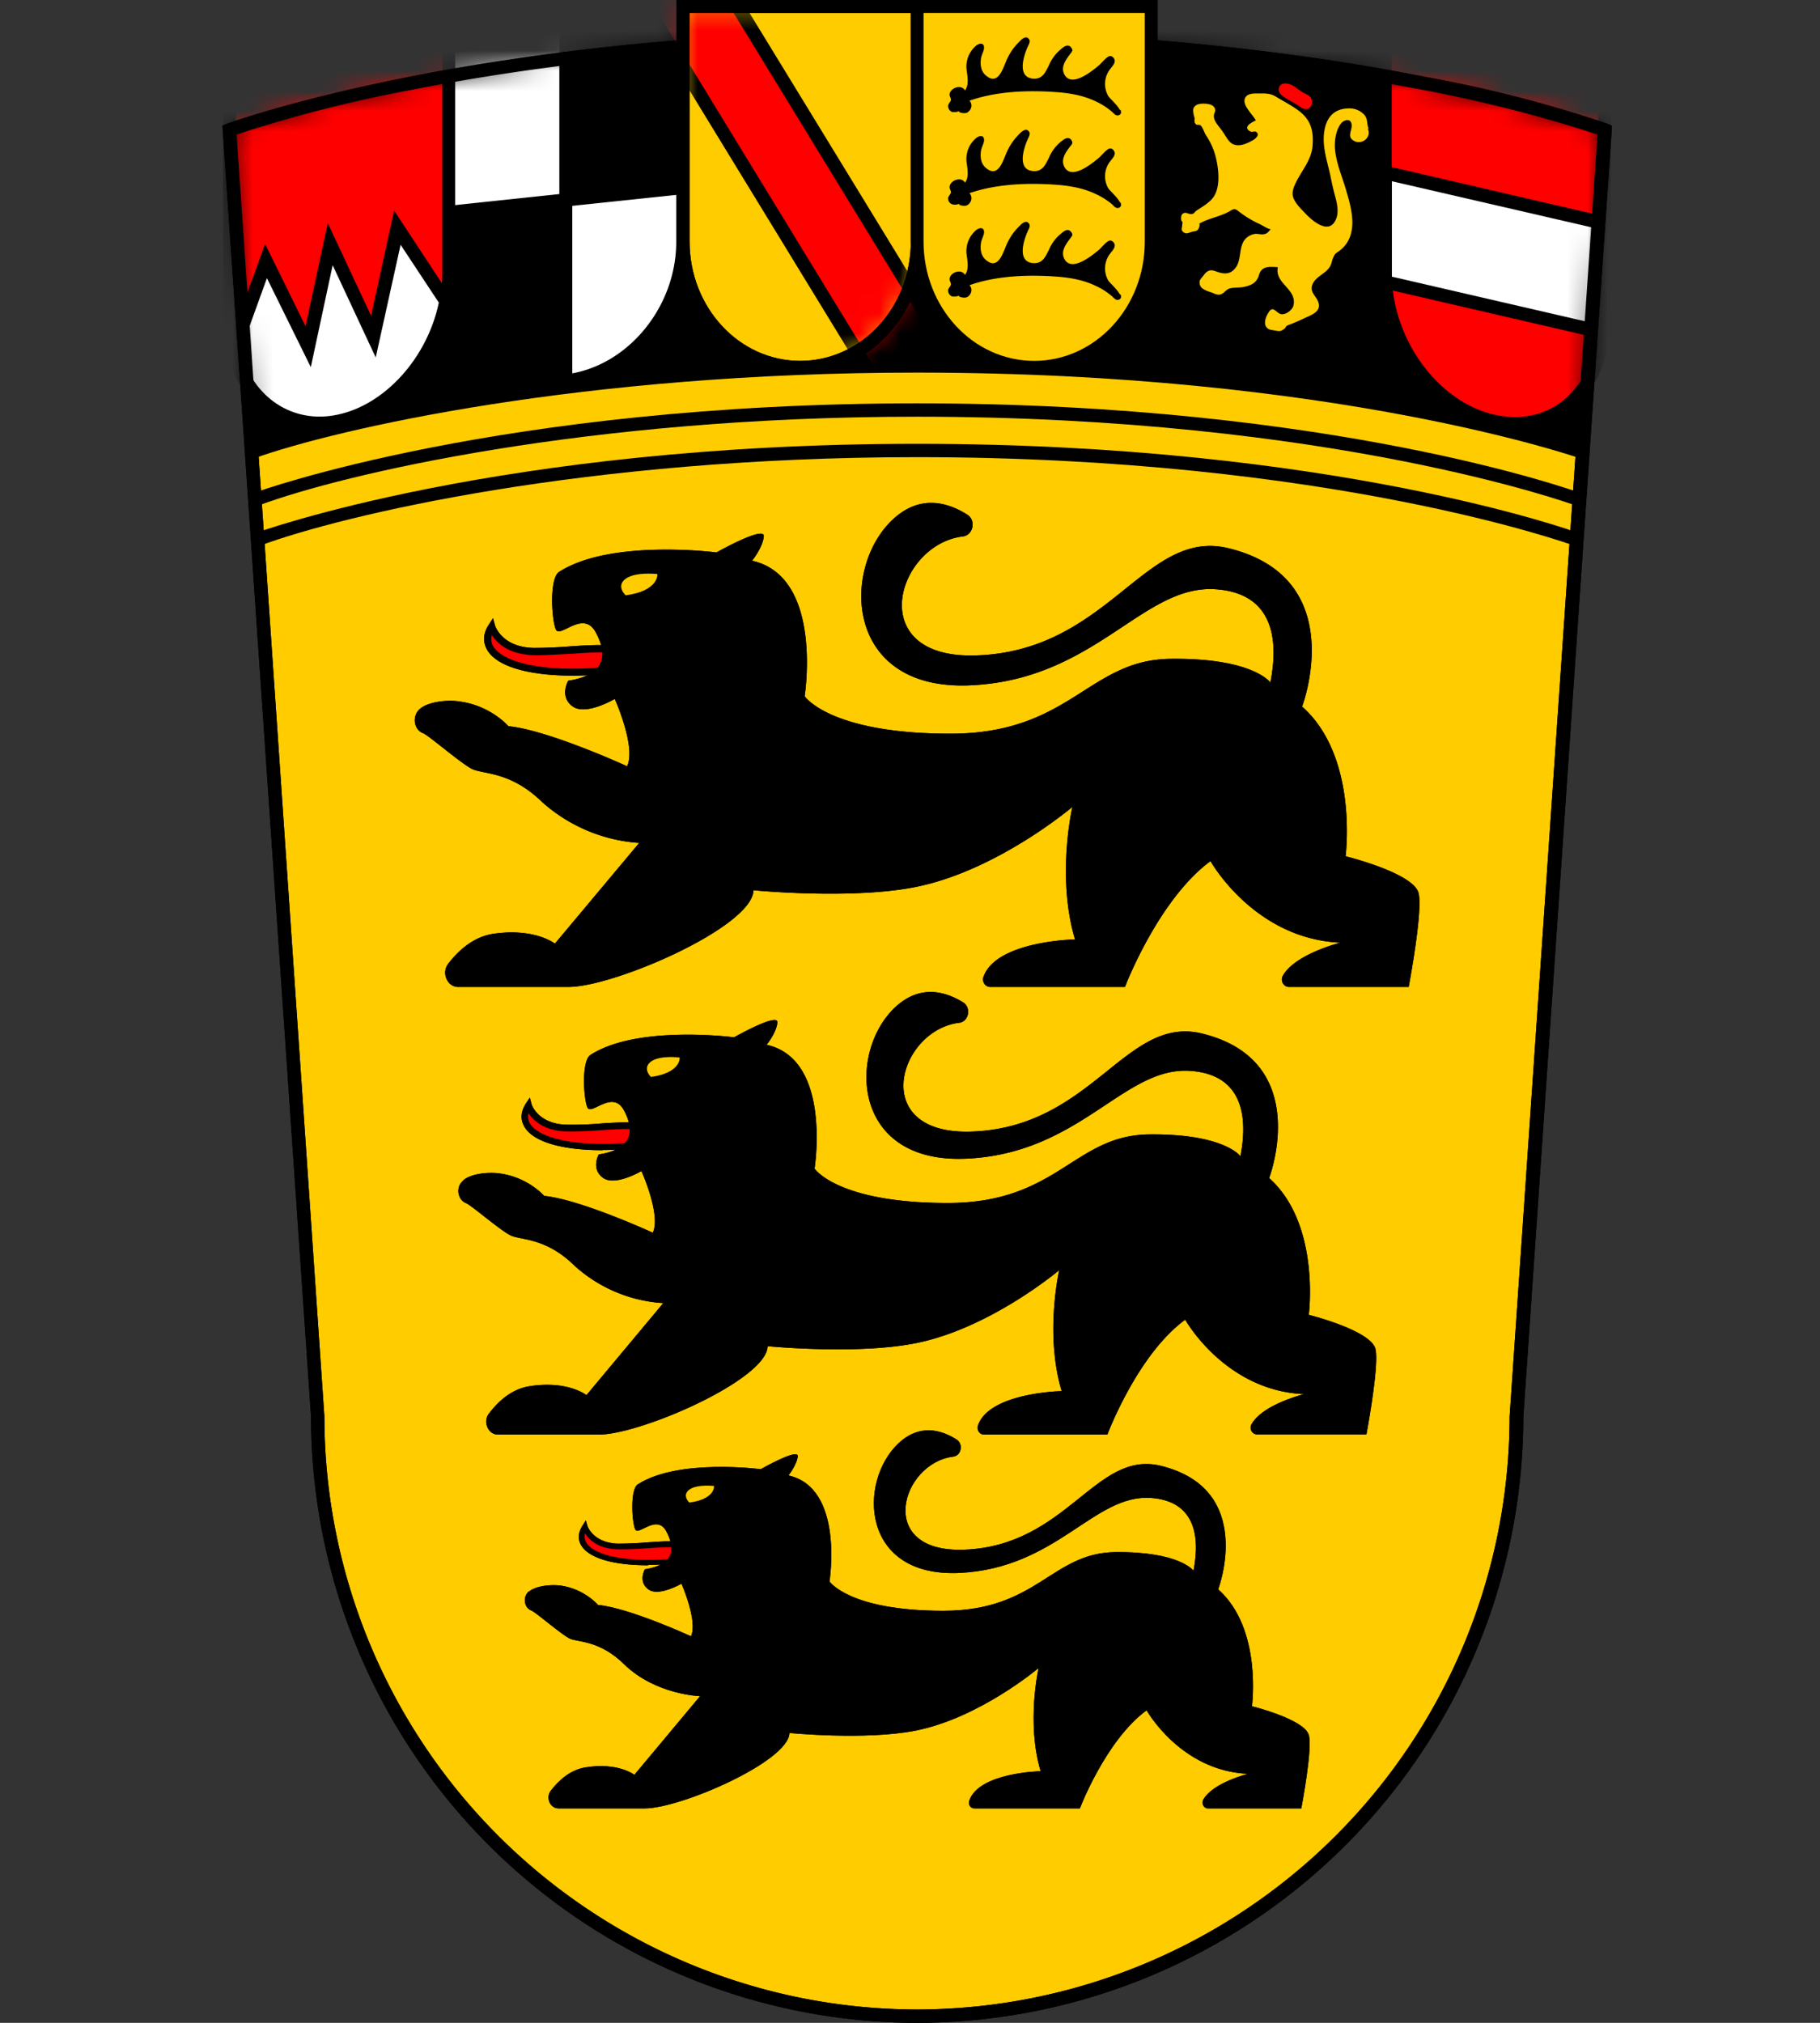 <svg xmlns="http://www.w3.org/2000/svg" width="90" height="100" fill="none" viewBox="0 0 90 100"><rect x="0" y="0" width="90" height="100" fill="#333333" stroke="none"/><path fill="#fc0" d="m11.34 6.43 4.37 63.6a29.64 29.64 0 1 0 59.28 0l4.36-63.6s-12.33-4.58-34-4.58-34 4.58-34 4.58"/><path fill="#000" d="M45.35 100a30 30 0 0 1-29.97-29.97L11 6.21l.24-.1s3.17-1.16 8.93-2.3c5.3-1.05 13.97-2.3 25.19-2.3 11.2 0 19.88 1.25 25.18 2.3a63 63 0 0 1 8.93 2.3l.24.1-.01.24-4.37 63.6A30 30 0 0 1 45.36 100zM11.7 6.66l4.34 63.35a29.34 29.34 0 0 0 29.3 29.33 29.34 29.34 0 0 0 29.31-29.3L79 6.65a69 69 0 0 0-8.61-2.2 130 130 0 0 0-25.04-2.28c-11.16 0-19.78 1.24-25.04 2.28a67 67 0 0 0-8.61 2.2"/><path fill="red" d="M30.66 33.08c-5.04.58-7.25-.68-6.34-2.1 0 0 .35 1.19 2.07 1.23s4.07-.42 4.24.15c.18.58.03.72.03.72"/><path fill="#000" d="M28.33 33.4c-2.17 0-3.72-.44-4.22-1.24q-.37-.61.06-1.28l.21-.32.1.37c.02.04.35 1.06 1.9 1.1q.9 0 1.86-.08c1.4-.09 2.4-.15 2.55.36.2.61.05.82-.01.89l-.04.04h-.06q-1.27.16-2.35.16m-4-2.02a.7.7 0 0 0 .08.6c.45.7 2.32 1.37 6.13.94q.02-.1-.07-.5c-.08-.25-1.36-.16-2.2-.1-.63.03-1.29.08-1.89.07-1.23-.04-1.81-.6-2.06-1z"/><path fill="#000" d="M20.76 35.05c-.4.35-.3 1.03.17 1.2.28.11 1.99 1.6 2.47 1.79.62.24 1.9.14 3.41 1.61a8 8 0 0 0 4.8 2.02l-4.17 4.98s-1-.8-3.09-.48c-.97.16-1.71.85-2.19 1.48-.34.45-.04 1.14.49 1.14h5.46c2.27 0 9.11-2.97 9.15-4.78 0 0 4.77.47 7.96-.15 4.07-.79 7.81-3.97 7.81-3.97s-.8 3.44.13 6.55c0 0-3.91.07-4.53 1.86-.08.24.1.49.33.49h6.67s1.64-4.31 4.23-6.22c0 0 2.15 3.85 6.43 4.03 0 0-2.23.55-2.85 1.63-.14.25.03.56.3.56h5.92s.75-3.95.47-4.7c-.37-.97-3.59-1.76-3.59-1.76s.65-4.92-2.15-7.4c0 0 2.42-6.36-3.65-7.83-4.13-1-5.9 5.08-12.45 5.3-5.62.2-3.97-5.48-.68-5.88.52-.06.67-.8.22-1.08-1-.63-2.37-1-3.7.26-2.54 2.4-2.37 8.45 3.84 8.18s8.54-5 12.15-4.75c2.72.19 3.16 2.29 2.7 4.61 0 0-.85-1.22-4.93-1.17-4.08.04-4.94 3.7-10.9 3.7s-7.2-1.85-7.2-1.85.94-5.92-2.6-6.7c0 0 .54-.67.58-1.21s-2.34.8-2.34.8-5.22-.68-7.78.96c-.5.32-.37 2.4-.16 2.85s1.36-1 1.97.14c.62 1.13.45 2.12-1.36 2.39 0 0-.45.77.2 1.26.66.5 2.1-.36 2.1-.36s1.07 2.38.61 3.33c0 0-3.9-1.79-5.87-1.98 0 0-.86-1.01-2.4-1.22-.62-.1-1.56.01-1.97.36z"/><path fill="#fc0" d="M30.94 29.43c1.65-.22 1.57-1.05 1.57-1.05s-1.07-.13-1.57.23c-.5.37 0 .82 0 .82"/><path fill="red" d="M31.93 56.56c-4.6.54-6.62-.61-5.79-1.91 0 0 .32 1.08 1.9 1.12s3.7-.38 3.86.15c.17.52.03.65.03.65"/><path fill="#000" d="M29.8 56.86c-1.98 0-3.4-.4-3.85-1.13q-.34-.55.05-1.17l.2-.3.09.34s.31.97 1.74 1a17 17 0 0 0 1.69-.06c1.27-.08 2.19-.15 2.34.32.17.56.05.75-.02.82l-.04.03h-.05q-1.17.14-2.15.14zm-3.66-1.84q-.08.3.08.54c.4.64 2.1 1.25 5.6.87q.02-.09-.07-.46c-.06-.23-1.24-.15-2-.1q-.89.07-1.73.06c-1.12-.02-1.66-.55-1.89-.91z"/><path fill="#000" d="M22.89 58.38c-.36.3-.27.93.16 1.1.26.1 1.81 1.45 2.26 1.62.55.21 1.73.12 3.11 1.48a7.2 7.2 0 0 0 4.38 1.84L29 68.97s-.92-.74-2.82-.44c-.9.14-1.56.77-2 1.35-.32.4-.04 1.04.44 1.04h4.99c2.08 0 8.32-2.72 8.35-4.37 0 0 4.36.43 7.28-.14 3.71-.72 7.14-3.62 7.14-3.62s-.73 3.14.12 5.98c0 0-3.58.07-4.14 1.7-.07.22.08.45.3.45h6.1s1.48-3.95 3.85-5.68c0 0 1.96 3.51 5.88 3.68 0 0-2.05.5-2.6 1.49-.13.22.03.5.27.5h5.41s.68-3.6.43-4.28c-.34-.9-3.28-1.63-3.28-1.63s.59-4.49-1.96-6.76c0 0 2.21-5.8-3.33-7.15-3.78-.91-5.4 4.64-11.38 4.85-5.14.18-3.63-5.02-.61-5.38.46-.06.6-.73.2-1-.92-.57-2.17-.9-3.39.25-2.32 2.2-2.16 7.71 3.51 7.47s7.81-4.57 11.1-4.34c2.49.17 2.89 2.1 2.48 4.22 0 0-.79-1.12-4.51-1.08-3.73.04-4.51 3.39-9.97 3.39-5.45 0-6.58-1.7-6.58-1.7s.87-5.41-2.37-6.12c0 0 .5-.62.53-1.11s-2.14.74-2.14.74-4.77-.63-7.1.87c-.46.29-.34 2.2-.15 2.6.19.41 1.24-.9 1.8.13s.41 1.94-1.24 2.19c0 0-.4.7.2 1.15s1.91-.33 1.91-.33.98 2.18.56 3.05c0 0-3.56-1.64-5.37-1.82 0 0-.79-.92-2.2-1.11-.57-.08-1.43.01-1.8.34z"/><path fill="#fc0" d="M32.19 53.24c1.5-.21 1.42-.96 1.42-.96s-.97-.13-1.42.2c-.45.34 0 .76 0 .76"/><path fill="red" d="M33.87 77.13c-3.94.46-5.66-.52-4.95-1.64 0 0 .27.93 1.61.96 1.35.04 3.18-.32 3.32.13s.02.55.02.55"/><path fill="#000" d="M32.05 77.38c-1.7 0-2.9-.34-3.3-.97q-.28-.46.06-1l.16-.25.08.28s.27.83 1.5.87q.69 0 1.44-.06c1.09-.08 1.87-.12 2 .27.14.47.03.65-.02.7l-.04.03h-.05q-.98.11-1.83.11zm-3.12-1.57a.6.6 0 0 0 .07.46c.34.55 1.8 1.07 4.78.74q.03-.07-.05-.4c-.06-.18-1.06-.12-1.72-.07q-.75.06-1.46.05c-.96-.02-1.42-.47-1.61-.78z"/><path fill="#000" d="M26.14 78.68c-.3.27-.23.8.14.94.22.08 1.55 1.25 1.93 1.4.47.17 1.48.1 2.66 1.26 1.56 1.51 3.75 1.57 3.75 1.57l-3.25 3.89s-.8-.63-2.41-.37c-.77.12-1.34.66-1.72 1.15-.27.35-.04.88.38.88h4.26c1.78 0 7.12-2.32 7.16-3.73 0 0 3.72.37 6.21-.11 3.18-.62 6.11-3.1 6.11-3.1s-.62 2.69.1 5.1c0 0-3.06.06-3.53 1.46-.07.19.07.38.25.38h5.22s1.28-3.37 3.3-4.85c0 0 1.68 3 5.02 3.14 0 0-1.74.43-2.22 1.28-.1.19.03.43.23.43h4.62s.59-3.08.36-3.66c-.28-.77-2.8-1.39-2.8-1.39s.52-3.84-1.67-5.78c0 0 1.89-4.96-2.85-6.11-3.23-.78-4.62 3.97-9.73 4.15-4.4.15-3.1-4.29-.52-4.6.4-.05.51-.63.16-.85-.78-.49-1.84-.78-2.88.2-1.99 1.89-1.86 6.61 3 6.4 4.85-.22 6.67-3.9 9.49-3.71 2.12.15 2.46 1.79 2.11 3.6 0 0-.67-.95-3.85-.92s-3.86 2.9-8.52 2.9-5.63-1.45-5.63-1.45.74-4.63-2.03-5.24c0 0 .42-.53.46-.95.03-.42-1.83.64-1.83.64s-4.08-.54-6.08.75c-.39.24-.29 1.87-.13 2.22s1.06-.78 1.54.1c.48.9.35 1.66-1.06 1.88 0 0-.35.6.17.99.51.38 1.64-.28 1.64-.28s.82 1.86.47 2.6c0 0-3.04-1.4-4.6-1.55 0 0-.66-.79-1.86-.96-.5-.06-1.22.02-1.55.3z"/><path fill="#fc0" d="M34.09 74.28c1.29-.17 1.22-.82 1.22-.82s-.84-.1-1.22.18c-.39.29 0 .64 0 .64"/><path fill="#000" d="m11.34 6.43 1.1 15.92s11.94-4.27 32.9-4.27 32.9 4.27 32.9 4.27l1.1-15.92S67 1.85 45.33 1.85c-21.68 0-34.01 4.58-34.01 4.58z"/><path fill="#000" d="M77.86 24.97c-.12-.04-12.03-4.37-32.51-4.37-16.4 0-28.44 2.86-32.51 4.37l-.23-.62c.11-.04 12.13-4.41 32.74-4.41s32.62 4.37 32.74 4.41z"/><path fill="#000" d="M78.14 22.66c-.13-.04-12.14-4.24-32.8-4.24-16.53 0-28.67 2.77-32.78 4.24l-.22-.62c.12-.04 12.23-4.28 33-4.28 20.78 0 32.9 4.24 33.02 4.28z"/><path fill="#000" d="M77.83 26.97c-.12-.04-12.03-4.37-32.48-4.37-16.38 0-28.4 2.86-32.48 4.37l-.23-.62c.12-.04 12.12-4.41 32.7-4.41 20.6 0 32.6 4.36 32.72 4.41z"/><path fill="red" d="M30.66 33.08c-5.04.58-7.25-.68-6.34-2.1 0 0 .35 1.19 2.07 1.23s4.07-.42 4.24.15c.18.58.03.72.03.72"/><path fill="#000" d="M28.33 33.4c-2.17 0-3.72-.44-4.22-1.24q-.37-.61.06-1.28l.21-.32.1.37c.02.04.35 1.06 1.9 1.1q.9 0 1.86-.08c1.4-.09 2.4-.15 2.55.36.2.61.05.82-.01.89l-.04.04h-.06q-1.27.16-2.35.16m-4-2.02a.7.7 0 0 0 .08.6c.45.7 2.32 1.37 6.13.94q.02-.1-.07-.5c-.08-.25-1.36-.16-2.2-.1-.63.03-1.29.08-1.89.07-1.23-.04-1.81-.6-2.06-1z"/><path fill="#000" d="M20.76 35.05c-.4.35-.3 1.03.17 1.2.28.11 1.99 1.6 2.47 1.79.62.24 1.9.14 3.41 1.61a8 8 0 0 0 4.8 2.02l-4.17 4.98s-1-.8-3.09-.48c-.97.16-1.71.85-2.19 1.48-.34.45-.04 1.14.49 1.14h5.46c2.27 0 9.11-2.97 9.15-4.78 0 0 4.77.47 7.96-.15 4.07-.79 7.81-3.97 7.81-3.97s-.8 3.44.13 6.55c0 0-3.91.07-4.53 1.86-.08.24.1.49.33.49h6.67s1.64-4.31 4.23-6.22c0 0 2.15 3.85 6.43 4.03 0 0-2.23.55-2.85 1.63-.14.25.03.56.3.56h5.92s.75-3.95.47-4.7c-.37-.97-3.59-1.76-3.59-1.76s.65-4.92-2.15-7.4c0 0 2.42-6.36-3.65-7.83-4.13-1-5.9 5.08-12.45 5.3-5.62.2-3.97-5.48-.68-5.88.52-.06.67-.8.22-1.08-1-.63-2.37-1-3.7.26-2.54 2.4-2.37 8.45 3.84 8.18s8.54-5 12.15-4.75c2.72.19 3.16 2.29 2.7 4.61 0 0-.85-1.22-4.93-1.17-4.08.04-4.94 3.7-10.9 3.7s-7.2-1.85-7.2-1.85.94-5.92-2.6-6.7c0 0 .54-.67.58-1.21s-2.34.8-2.34.8-5.22-.68-7.78.96c-.5.32-.37 2.4-.16 2.85s1.36-1 1.97.14c.62 1.13.45 2.12-1.36 2.39 0 0-.45.77.2 1.26.66.5 2.1-.36 2.1-.36s1.07 2.38.61 3.33c0 0-3.9-1.79-5.87-1.98 0 0-.86-1.01-2.4-1.22-.62-.1-1.56.01-1.97.36z"/><path fill="#fc0" d="M30.94 29.43c1.65-.22 1.57-1.05 1.57-1.05s-1.07-.13-1.57.23c-.5.37 0 .82 0 .82"/><path fill="red" d="M31.93 56.56c-4.6.54-6.62-.61-5.79-1.91 0 0 .32 1.08 1.9 1.12s3.7-.38 3.86.15c.17.52.03.65.03.65"/><path fill="#000" d="M29.8 56.86c-1.98 0-3.4-.4-3.85-1.13q-.34-.55.05-1.17l.2-.3.09.34s.31.97 1.74 1a17 17 0 0 0 1.69-.06c1.27-.08 2.19-.15 2.34.32.17.56.05.75-.02.82l-.04.03h-.05q-1.17.14-2.15.14zm-3.66-1.84q-.08.3.08.54c.4.64 2.1 1.25 5.6.87q.02-.09-.07-.46c-.06-.23-1.24-.15-2-.1q-.89.07-1.73.06c-1.12-.02-1.66-.55-1.89-.91z"/><path fill="#000" d="M22.89 58.38c-.36.3-.27.93.16 1.1.26.1 1.81 1.45 2.26 1.62.55.21 1.73.12 3.11 1.48a7.2 7.2 0 0 0 4.38 1.84L29 68.97s-.92-.74-2.82-.44c-.9.14-1.56.77-2 1.35-.32.4-.04 1.04.44 1.04h4.99c2.08 0 8.32-2.72 8.35-4.37 0 0 4.36.43 7.28-.14 3.71-.72 7.14-3.62 7.14-3.62s-.73 3.14.12 5.98c0 0-3.58.07-4.14 1.7-.07.22.08.45.3.45h6.1s1.48-3.95 3.85-5.68c0 0 1.96 3.51 5.88 3.68 0 0-2.05.5-2.6 1.49-.13.22.03.5.27.5h5.41s.68-3.6.43-4.28c-.34-.9-3.28-1.63-3.28-1.63s.59-4.49-1.96-6.76c0 0 2.21-5.8-3.33-7.15-3.78-.91-5.4 4.64-11.38 4.85-5.14.18-3.63-5.02-.61-5.38.46-.06.6-.73.2-1-.92-.57-2.17-.9-3.39.25-2.32 2.2-2.16 7.71 3.51 7.47s7.81-4.57 11.1-4.34c2.49.17 2.89 2.1 2.48 4.22 0 0-.79-1.12-4.51-1.08-3.73.04-4.51 3.39-9.97 3.39-5.45 0-6.58-1.7-6.58-1.7s.87-5.41-2.37-6.12c0 0 .5-.62.53-1.11s-2.14.74-2.14.74-4.77-.63-7.1.87c-.46.29-.34 2.2-.15 2.6.19.41 1.24-.9 1.8.13s.41 1.94-1.24 2.19c0 0-.4.7.2 1.15s1.91-.33 1.91-.33.98 2.18.56 3.05c0 0-3.56-1.64-5.37-1.82 0 0-.79-.92-2.2-1.11-.57-.08-1.43.01-1.8.34z"/><path fill="#fc0" d="M32.19 53.24c1.5-.21 1.42-.96 1.42-.96s-.97-.13-1.42.2c-.45.34 0 .76 0 .76"/><path fill="red" d="M33.87 77.13c-3.94.46-5.66-.52-4.95-1.64 0 0 .27.93 1.61.96 1.35.04 3.18-.32 3.32.13s.02.55.02.55"/><path fill="#000" d="M32.05 77.38c-1.7 0-2.9-.34-3.3-.97q-.28-.46.06-1l.16-.25.08.28s.27.83 1.5.87q.69 0 1.44-.06c1.09-.08 1.87-.12 2 .27.14.47.03.65-.02.7l-.04.03h-.05q-.98.11-1.83.11zm-3.12-1.57a.6.6 0 0 0 .07.46c.34.55 1.8 1.07 4.78.74q.03-.07-.05-.4c-.06-.18-1.06-.12-1.72-.07q-.75.06-1.46.05c-.96-.02-1.42-.47-1.61-.78z"/><path fill="#000" d="M26.14 78.68c-.3.27-.23.8.14.94.22.08 1.55 1.25 1.93 1.4.47.17 1.48.1 2.66 1.26 1.56 1.51 3.75 1.57 3.75 1.57l-3.25 3.89s-.8-.63-2.41-.37c-.77.12-1.34.66-1.72 1.15-.27.35-.04.88.38.88h4.26c1.78 0 7.12-2.32 7.16-3.73 0 0 3.72.37 6.21-.11 3.18-.62 6.11-3.1 6.11-3.1s-.62 2.69.1 5.1c0 0-3.06.06-3.53 1.46-.07.19.07.38.25.38h5.22s1.28-3.37 3.3-4.85c0 0 1.68 3 5.02 3.14 0 0-1.74.43-2.22 1.28-.1.19.03.43.23.43h4.62s.59-3.08.36-3.66c-.28-.77-2.8-1.39-2.8-1.39s.52-3.84-1.67-5.78c0 0 1.89-4.96-2.85-6.11-3.23-.78-4.62 3.97-9.73 4.15-4.4.15-3.1-4.29-.52-4.6.4-.05.51-.63.16-.85-.78-.49-1.84-.78-2.88.2-1.99 1.89-1.86 6.61 3 6.4 4.85-.22 6.67-3.9 9.49-3.71 2.12.15 2.46 1.79 2.11 3.6 0 0-.67-.95-3.85-.92s-3.86 2.9-8.52 2.9-5.63-1.45-5.63-1.45.74-4.63-2.03-5.24c0 0 .42-.53.46-.95.03-.42-1.83.64-1.83.64s-4.08-.54-6.08.75c-.39.24-.29 1.87-.13 2.22s1.06-.78 1.54.1c.48.9.35 1.66-1.06 1.88 0 0-.35.6.17.99.51.38 1.64-.28 1.64-.28s.82 1.86.47 2.6c0 0-3.04-1.4-4.6-1.55 0 0-.66-.79-1.86-.96-.5-.06-1.22.02-1.55.3z"/><path fill="#fc0" d="M34.09 74.28c1.29-.17 1.22-.82 1.22-.82s-.84-.1-1.22.18c-.39.29 0 .64 0 .64"/><mask id="a" width="69" height="99" x="11" y="1" maskUnits="userSpaceOnUse" style="mask-type:luminance"><path fill="#fff" d="m11.34 6.43 4.37 63.6a29.64 29.64 0 1 0 59.28 0l4.36-63.6s-12.33-4.58-34-4.58-34 4.58-34 4.58"/></mask><g mask="url(#a)"><path fill="#fff" d="M22.2 1.64v11.64c0 3.43 2.59 5.91 5.79 5.55s5.79-3.44 5.79-6.87V.32l-5.8.66z"/><path fill="#000" d="M27.36 19.18a5.3 5.3 0 0 1-3.55-1.34 6 6 0 0 1-1.93-4.56V1.35L34.1-.05v12c0 3.6-2.73 6.81-6.08 7.2l-.66.04M22.51 1.93v11.35c0 1.64.62 3.09 1.73 4.08 1 .9 2.32 1.3 3.7 1.15 3.04-.34 5.5-3.29 5.5-6.55V.68z"/><path fill="#000" d="M28.3.98h-.64v17.84h.64z"/><path fill="#000" d="M34 8.92 21.93 10.2l.06.64 12.06-1.27z"/><path fill="#000" d="M22.2 10.5v2.78c0 3.43 2.59 5.91 5.79 5.55V9.91l-5.8.6M33.77 9.23V.32l-5.78.66V9.9z"/><path fill="red" d="M11.34 4.12v11.63c0 3.43 2.43 5.7 5.42 5.08 3-.62 5.43-3.91 5.43-7.34V1.85z"/><path fill="#000" d="M15.79 21.25a4.4 4.4 0 0 1-2.83-1 5.7 5.7 0 0 1-1.93-4.49V3.87l11.47-2.4V13.5c0 3.57-2.54 7-5.67 7.65q-.53.12-1.04.11M11.66 4.37v11.39c0 1.67.62 3.14 1.7 4.01.91.75 2.1 1.02 3.34.76 2.85-.6 5.17-3.76 5.17-7.04V2.24z"/><path fill="#fff" d="M16.77 20.83c2.59-.54 4.74-3.06 5.29-5.94l-2.4-3.63-1.19 5.38-2.13-4.56-1.1 5.06-2.08-4.23-1.62 4.44c.62 2.5 2.73 4 5.23 3.48"/><path fill="#000" d="M15.79 21.27c-2.18 0-3.98-1.47-4.58-3.84l-.02-.1 1.92-5.27 2 4.07 1.1-5.1 2.14 4.58 1.14-5.2 2.9 4.41-.02.13c-.6 3.1-2.88 5.64-5.55 6.2q-.53.11-1.04.1zm-3.9-3.9c.63 2.3 2.6 3.6 4.8 3.13 2.35-.49 4.44-2.81 5.01-5.54l-1.89-2.86-1.23 5.57-2.13-4.56-1.08 5.04-2.17-4.4zM68.5 1.64v11.64c0 3.43-2.58 5.91-5.78 5.55s-5.8-3.44-5.8-6.87V.32z"/><path fill="#000" d="M63.34 19.18q-.32 0-.66-.04c-3.34-.38-6.07-3.6-6.07-7.19v-12l12.22 1.4v11.92c0 1.8-.71 3.46-1.94 4.56a5.3 5.3 0 0 1-3.55 1.35M57.24.68v11.28c0 3.26 2.47 6.2 5.5 6.55 1.4.16 2.7-.25 3.72-1.15 1.1-.99 1.72-2.44 1.72-4.08V1.93z"/><path fill="#fc0" d="M67.67 6.34c-.09-.23-.02-.44-.2-.66a1 1 0 0 0-.8-.32c-.75.02-1.1.5-1.19 1.18-.1.72.16 1.46.31 2.15q.1.52.23 1c.1.36.2.8.04 1.16-.34.79-1.18.06-1.54-.33-.21-.22-.5-.5-.58-.8-.07-.26.06-.53.18-.77.31-.6.74-1.07.79-1.77.05-.78-.11-1.3-.76-1.76-.34-.24-.71-.43-1.07-.65-.29-.17-.54-.15-.88-.15-.24 0-.57 0-.65.28-.09.34.41.78.55 1.05-.18.1-.68.32-.27.55.08.04.22-.03.29.02.2.15-.04.34-.16.41-.28.16-.68.35-1 .19-.23-.12-.35-.41-.49-.6-.16-.25-.48-.53-.44-.82.01-.14.11-.2.04-.35-.08-.17-.26-.2-.42-.22-.17-.01-.44-.02-.57.13-.12.13-.07.27-.05.42l.05.18q-.02.1 0 .2c.1.2.18.05.3.15.09.08.17.33.24.45q.34.5.49 1.07c.16.62.28 1.62-.19 2.12-.22.24-.48.38-.75.56-.13.09-.1.18-.3.17-.11 0-.21-.1-.34-.04s-.13.19-.12.31c0 .07.07.12.07.17q-.02.07-.02.12c0 .13-.09.24.08.35.14.1.27 0 .41-.03.15-.04.26-.02.33-.18.13-.3-.11-.16.17-.3.41-.2.86-.28 1.27-.49.23-.12.3-.23.51-.06a5 5 0 0 0 1.07.65c.13.06.4.25.54.25-.15.16-.17.22-.35.25-.12.02-.27-.02-.39-.02a.8.8 0 0 0-.57.32c-.27.4-.14.93-.41 1.33-.26.37-.58.35-.95.22-.24-.09-.38-.11-.57.08l-.16.2c-.08.1-.13.15-.12.28.02.24.18.3.36.39l.29.1q.13.07.29.09c.25-.01.33-.23.52-.3.2-.07.49-.04.7-.08.4-.08.66-.2.78-.6.13-.44.49-.41.93-.38-.17.82.97 1.07.77 1.9-.04.19-.36.46-.6.42-.24-.03-.4-.47-.63-.08-.13.2-.28.56-.07.76.1.11.26.1.38.13.24.04.28.06.49-.1.04-.03.05-.1.09-.12.07-.06.25-.1.32-.14q.32-.13.63-.28c.29-.13.74-.3.64-.7-.09-.38-.5-.54-.29-.98.17-.36.63-.49.84-.83.1-.16.1-.32.18-.48.09-.19.1-.17.28-.3q.42-.31.57-.8c.2-.67 0-1.45-.19-2.09-.2-.74-.55-1.47-.59-2.25-.01-.39.06-.84.3-1.16.14-.19.5-.29.53.06.03.3-.28.62.17.82.37.15.8-.2.64-.6z"/><path fill="red" d="M64.85 4.87c-.1-.17-.27-.21-.43-.3q-.22-.16-.44-.31c-.25-.17-.7-.24-.75.15-.04.32.6.57.84.72.15.1.38.3.57.26.22-.05.3-.33.2-.51M79.35 4.12v11.63c0 3.43-2.43 5.7-5.42 5.08-3-.62-5.42-3.91-5.42-7.34V1.85z"/><path fill="#000" d="M74.9 21.25q-.51 0-1.04-.1c-3.12-.66-5.68-4.1-5.68-7.66V1.48l11.47 2.4v11.88c0 1.86-.7 3.5-1.93 4.5-.8.65-1.78.99-2.83.99zM68.82 2.23v11.25c0 3.3 2.32 6.45 5.17 7.04 1.24.26 2.43 0 3.35-.75a5 5 0 0 0 1.7-4.02V4.36z"/><path fill="#fff" d="M68.5 8.53v4.95q0 .24.03.46l10.79 2.5q.03-.34.03-.7v-4.7z"/><path fill="#000" d="m79.6 16.85-11.4-2.64-.01-.28-.02-.45V8.11l11.51 2.67v4.97q.01.34-.04.73zm-10.76-3.17 10.17 2.35v-4.72L68.83 8.96v4.73z"/></g><path fill="#000" d="M45.35 100a30 30 0 0 1-29.97-29.97L11 6.21l.24-.1s3.17-1.16 8.93-2.3c5.3-1.05 13.97-2.3 25.19-2.3 11.2 0 19.88 1.25 25.18 2.3a63 63 0 0 1 8.93 2.3l.24.1-.01.24-4.37 63.6A30 30 0 0 1 45.36 100zM11.7 6.66l4.34 63.35a29.34 29.34 0 0 0 29.3 29.33 29.34 29.34 0 0 0 29.31-29.3L79 6.65a69 69 0 0 0-8.61-2.2 130 130 0 0 0-25.04-2.28c-11.16 0-19.78 1.24-25.04 2.28a67 67 0 0 0-8.61 2.2"/><path fill="#fc0" d="M33.77.32v11.64c0 3.43 2.59 6.2 5.79 6.2s5.79-2.77 5.79-6.2V.32z"/><path fill="#000" d="M39.56 18.49c-3.37 0-6.11-2.93-6.11-6.53V0h12.22v11.96c0 3.6-2.74 6.53-6.11 6.53M34.1.64v11.3c0 3.26 2.45 5.9 5.47 5.9s5.47-2.64 5.47-5.89V.64z"/><mask id="b" width="13" height="19" x="33" y="0" maskUnits="userSpaceOnUse" style="mask-type:luminance"><path fill="#fff" d="M33.77.32v11.64c0 3.43 2.59 6.2 5.79 6.2s5.79-2.77 5.79-6.2V.32z"/></mask><g mask="url(#b)"><path fill="red" d="m30.92-8.78-3.3 2.01 18.25 29.83 3.3-2.02z"/><path fill="#000" d="m45.76 23.55-.17-.28L27.18-6.85l3.86-2.36 18.59 30.4zM28.1-6.62l17.88 29.26 2.74-1.66-17.9-29.26z"/></g><path fill="#000" d="M39.56 18.49c-3.37 0-6.11-2.93-6.11-6.53V0h12.22v11.96c0 3.6-2.74 6.53-6.11 6.53M34.1.64v11.3c0 3.26 2.45 5.9 5.47 5.9s5.47-2.64 5.47-5.89V.64z"/><path fill="#fc0" d="M56.93.32v11.64c0 3.43-2.6 6.2-5.8 6.2s-5.78-2.77-5.78-6.2V.32z"/><path fill="#000" d="M51.14 18.49c-3.37 0-6.11-2.93-6.11-6.53V0h12.22v11.96c0 3.6-2.74 6.53-6.11 6.53M45.67.64v11.3c0 3.26 2.45 5.9 5.47 5.9s5.47-2.64 5.47-5.89V.64z"/><path fill="#000" d="M55.38 10c-.13-.26-.53-.6-.58-.7a1.2 1.2 0 0 1 .11-1.34c.08-.1.25-.28.21-.42-.02-.1-.13-.22-.23-.2-.17.02-.43.37-.57.48-.32.26-1.36 1.13-1.7.4-.17-.36.1-.72.3-.98.1-.13.16-.18.05-.33-.17-.2-.39 0-.55.13q-.36.31-.55.76c-.17.33-.3.66-.72.66-.87-.01-.55-1.07-.34-1.55.05-.12.15-.26.09-.38-.13-.23-.35-.05-.46.06q-.46.44-.7 1.04c-.18.43-.42 1.17-1 .66-.25-.22-.28-.57-.22-.88.03-.14.12-.3.14-.44.03-.33-.25-.28-.43-.11q-.46.43-.44 1.07c.03.35.16.8-.07 1.1-.17-.3-.66-.14-.75.14-.05.16.07.24.05.35-.02.12-.16.18-.13.34q.03.18.2.24.08.02.15.02.08 0 .16-.04l.07.06c.19.05.35.07.48-.1.12-.15.12-.35-.01-.49 1.35-.47 2.95-.52 4.37-.41.64.05 1.29.17 1.87.45q.44.2.8.5c.1.09.2.24.36.18q.16-.09.06-.27zM55.38 14.56c-.13-.26-.53-.6-.58-.7a1.2 1.2 0 0 1 .11-1.34c.08-.11.25-.28.21-.43-.02-.1-.13-.21-.23-.2-.17.02-.43.37-.57.48-.32.26-1.36 1.13-1.7.4-.17-.36.1-.71.3-.98.1-.14.16-.18.05-.32-.17-.22-.39-.02-.55.12q-.36.31-.55.76c-.17.33-.3.66-.72.66-.87-.01-.55-1.08-.34-1.55.05-.12.15-.26.09-.38-.13-.23-.35-.05-.46.07q-.46.43-.7 1.03c-.18.43-.42 1.17-1 .66-.25-.22-.28-.57-.22-.88.03-.14.12-.3.14-.44.03-.32-.25-.28-.43-.11q-.46.44-.44 1.07c.03.35.16.8-.07 1.11-.17-.3-.66-.15-.75.13-.05.16.07.24.05.35-.02.12-.16.18-.13.34q.03.18.2.25h.15q.08 0 .16-.04l.07.06c.19.05.35.07.48-.1.12-.15.12-.35-.01-.48 1.35-.48 2.95-.53 4.37-.42.64.05 1.29.17 1.87.45q.44.2.8.51c.1.08.2.24.36.17q.16-.08.06-.27zM55.38 5.44c-.13-.26-.53-.6-.58-.7a1.2 1.2 0 0 1 .11-1.34c.08-.11.25-.28.21-.43-.02-.1-.13-.21-.23-.2-.17.02-.43.37-.57.48-.32.26-1.36 1.13-1.7.4-.17-.36.1-.71.3-.98.1-.13.16-.18.05-.32-.17-.22-.39-.02-.55.12q-.36.31-.55.76c-.17.33-.3.66-.72.66-.87-.01-.55-1.08-.34-1.55.05-.12.15-.26.09-.38-.13-.23-.35-.05-.46.07q-.46.43-.7 1.03c-.18.43-.42 1.17-1 .66-.25-.22-.28-.57-.22-.88.03-.14.12-.3.14-.44.03-.32-.25-.28-.43-.11q-.46.44-.44 1.07c.03.35.16.8-.07 1.11-.17-.3-.66-.15-.75.13-.05.16.07.24.05.35s-.16.18-.13.34q.03.18.2.25h.15q.08 0 .16-.04l.07.06c.19.05.35.07.48-.1.12-.15.12-.35-.01-.48 1.35-.48 2.95-.53 4.37-.42.64.05 1.29.17 1.87.45q.44.2.8.51c.1.08.2.24.36.17q.16-.08.06-.27z"/></svg>